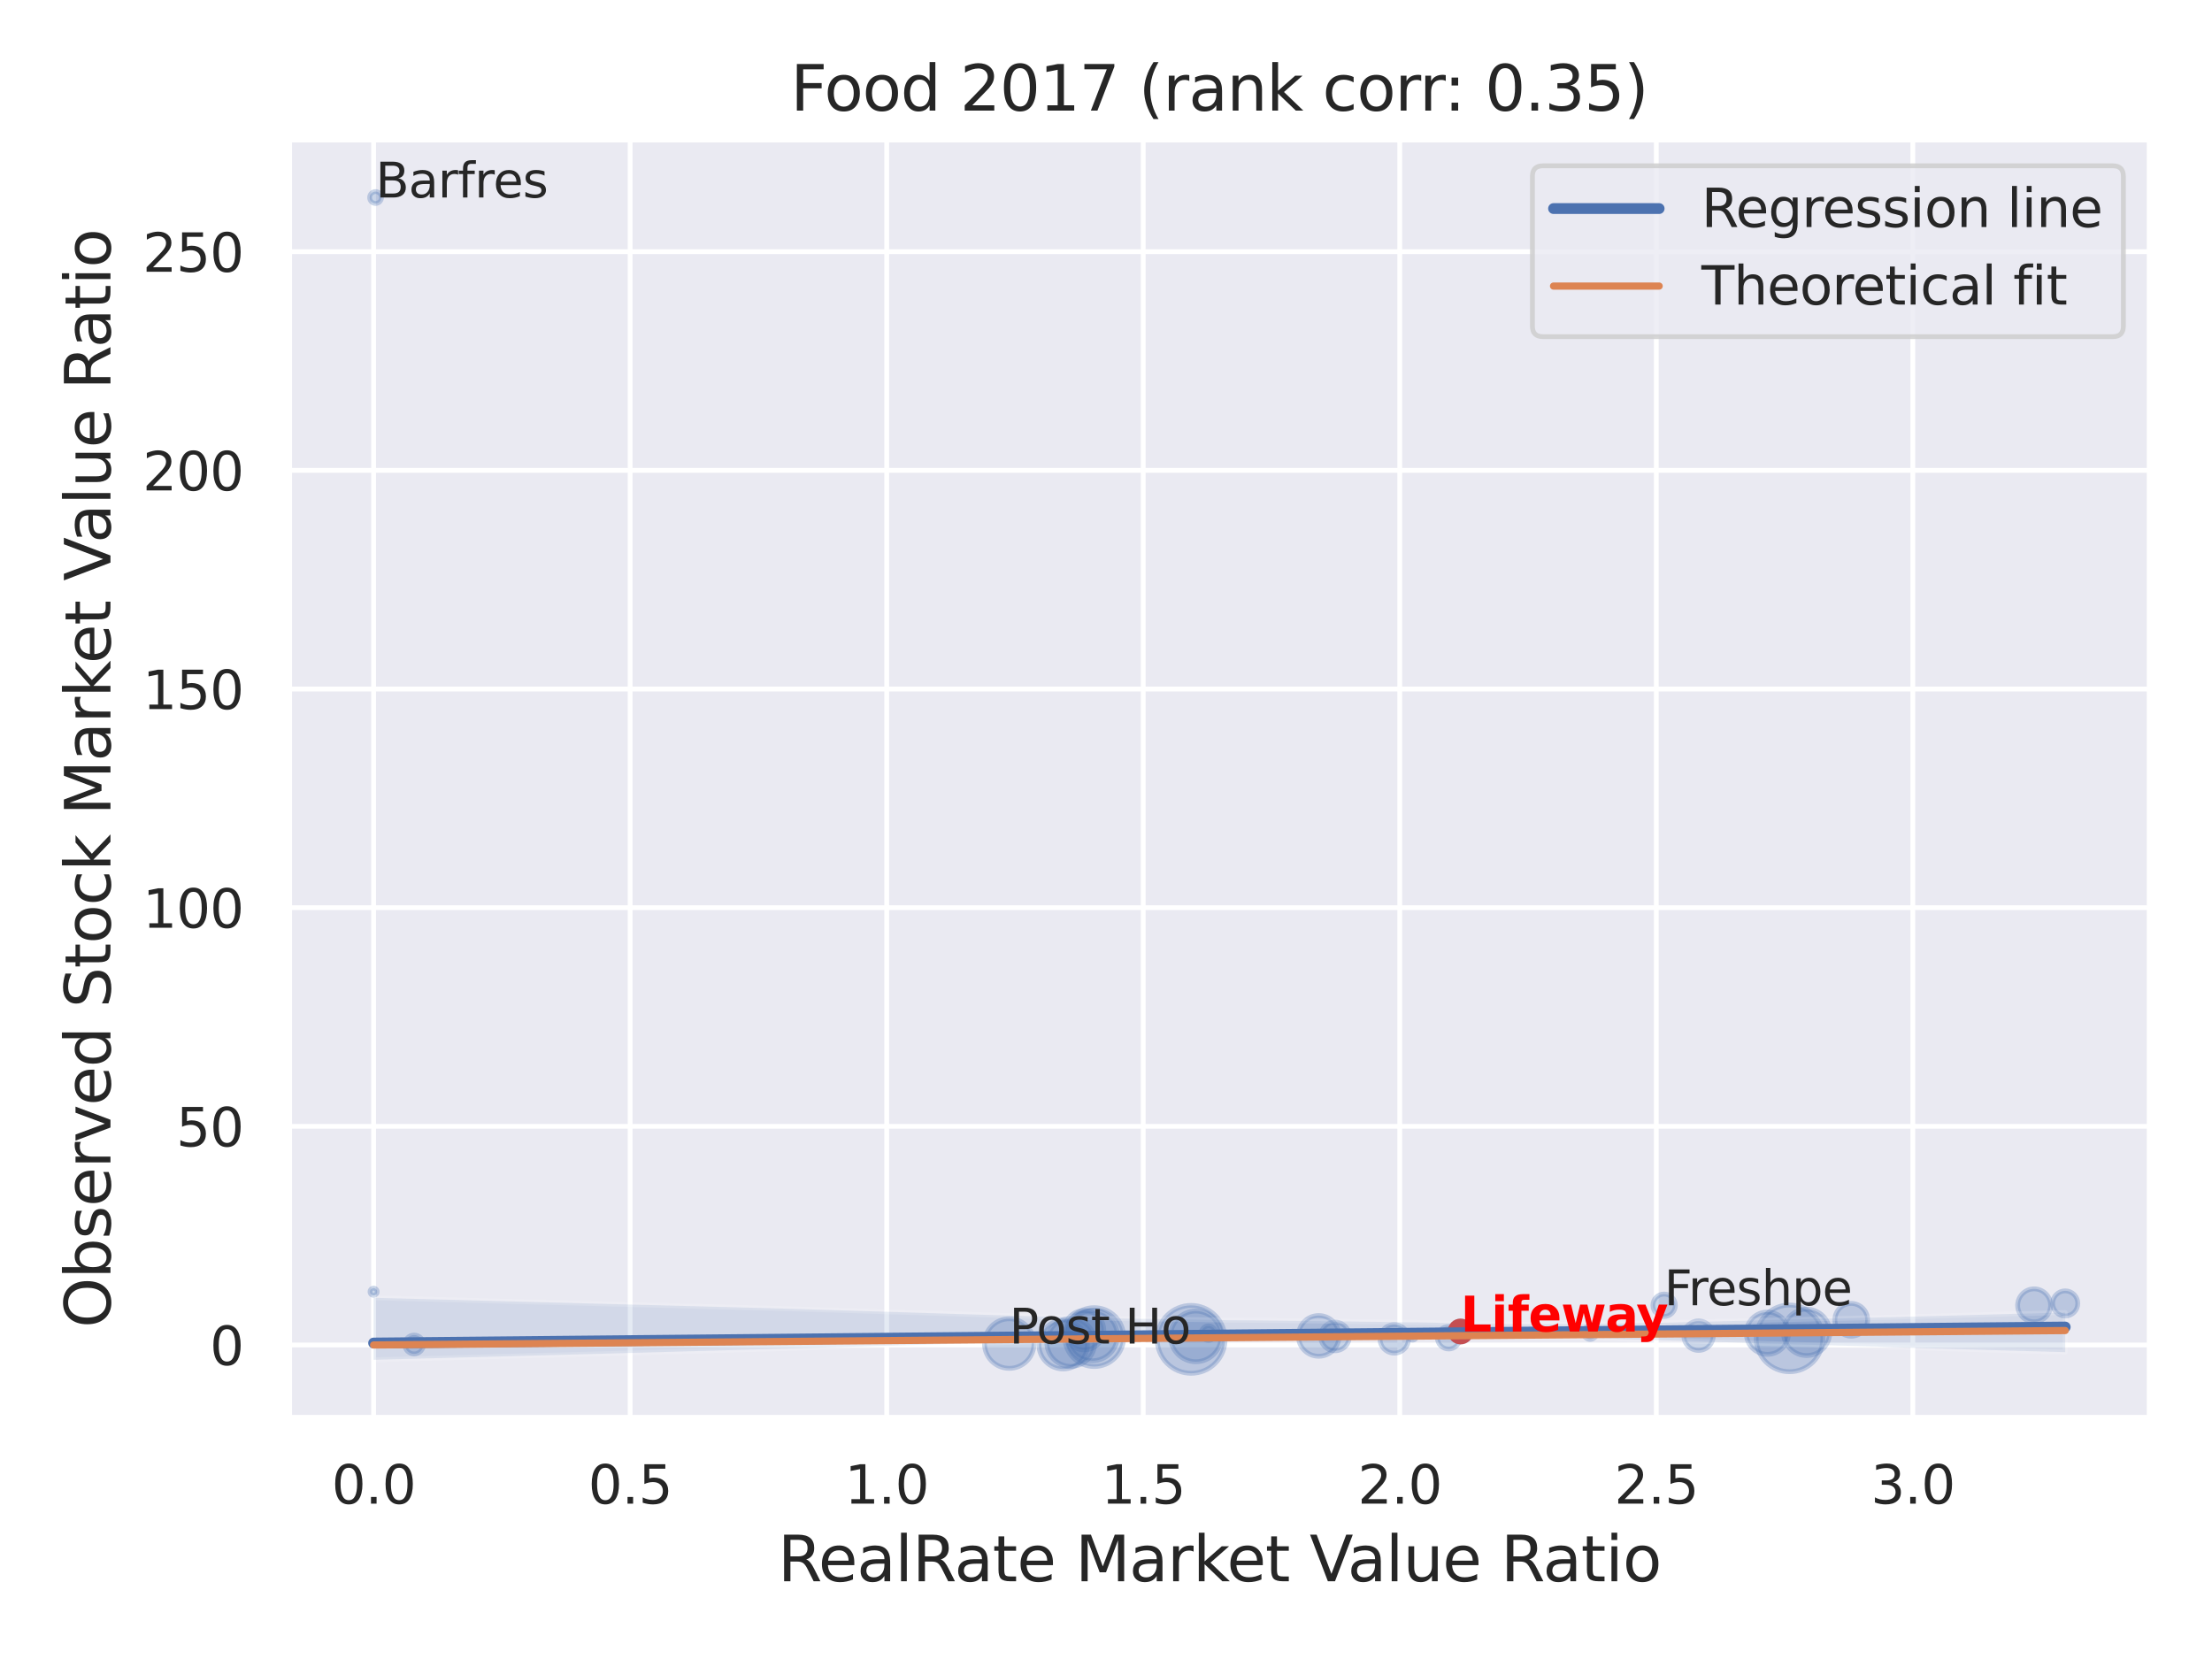 <?xml version="1.0" encoding="utf-8" standalone="no"?>
<!DOCTYPE svg PUBLIC "-//W3C//DTD SVG 1.1//EN"
  "http://www.w3.org/Graphics/SVG/1.1/DTD/svg11.dtd">
<svg xmlns:xlink="http://www.w3.org/1999/xlink" width="460.8pt" height="345.6pt" viewBox="0 0 460.8 345.6" xmlns="http://www.w3.org/2000/svg" version="1.1">
 <defs>
  <style type="text/css">*{stroke-linejoin: round; stroke-linecap: butt}</style>
 </defs>
 <g id="figure_1">
  <g id="patch_1">
   <path d="M 0 345.6 
L 460.8 345.6 
L 460.8 0 
L 0 0 
z
" style="fill: #ffffff"/>
  </g>
  <g id="axes_1">
   <g id="patch_2">
    <path d="M 60.21 295.38 
L 447.84 295.38 
L 447.84 29.04 
L 60.21 29.04 
z
" style="fill: #eaeaf2"/>
   </g>
   <g id="matplotlib.axis_1">
    <g id="xtick_1">
     <g id="line2d_1">
      <path d="M 77.83 295.38 
L 77.83 29.04 
" clip-path="url(#pda96ed0805)" style="fill: none; stroke: #ffffff; stroke-linecap: round"/>
     </g>
     <g id="text_1">
      <!-- 0.0 -->
      <g style="fill: #262626" transform="translate(69.083 313.238) scale(0.11 -0.11)">
       <defs>
        <path id="DejaVuSans-30" d="M 2034 4250 
Q 1547 4250 1301 3770 
Q 1056 3291 1056 2328 
Q 1056 1369 1301 889 
Q 1547 409 2034 409 
Q 2525 409 2770 889 
Q 3016 1369 3016 2328 
Q 3016 3291 2770 3770 
Q 2525 4250 2034 4250 
z
M 2034 4750 
Q 2819 4750 3233 4129 
Q 3647 3509 3647 2328 
Q 3647 1150 3233 529 
Q 2819 -91 2034 -91 
Q 1250 -91 836 529 
Q 422 1150 422 2328 
Q 422 3509 836 4129 
Q 1250 4750 2034 4750 
z
" transform="scale(0.016)"/>
        <path id="DejaVuSans-2e" d="M 684 794 
L 1344 794 
L 1344 0 
L 684 0 
L 684 794 
z
" transform="scale(0.016)"/>
       </defs>
       <use xlink:href="#DejaVuSans-30"/>
       <use xlink:href="#DejaVuSans-2e" x="63.623"/>
       <use xlink:href="#DejaVuSans-30" x="95.41"/>
      </g>
     </g>
    </g>
    <g id="xtick_2">
     <g id="line2d_2">
      <path d="M 131.271 295.38 
L 131.271 29.04 
" clip-path="url(#pda96ed0805)" style="fill: none; stroke: #ffffff; stroke-linecap: round"/>
     </g>
     <g id="text_2">
      <!-- 0.5 -->
      <g style="fill: #262626" transform="translate(122.524 313.238) scale(0.11 -0.11)">
       <defs>
        <path id="DejaVuSans-35" d="M 691 4666 
L 3169 4666 
L 3169 4134 
L 1269 4134 
L 1269 2991 
Q 1406 3038 1543 3061 
Q 1681 3084 1819 3084 
Q 2600 3084 3056 2656 
Q 3513 2228 3513 1497 
Q 3513 744 3044 326 
Q 2575 -91 1722 -91 
Q 1428 -91 1123 -41 
Q 819 9 494 109 
L 494 744 
Q 775 591 1075 516 
Q 1375 441 1709 441 
Q 2250 441 2565 725 
Q 2881 1009 2881 1497 
Q 2881 1984 2565 2268 
Q 2250 2553 1709 2553 
Q 1456 2553 1204 2497 
Q 953 2441 691 2322 
L 691 4666 
z
" transform="scale(0.016)"/>
       </defs>
       <use xlink:href="#DejaVuSans-30"/>
       <use xlink:href="#DejaVuSans-2e" x="63.623"/>
       <use xlink:href="#DejaVuSans-35" x="95.41"/>
      </g>
     </g>
    </g>
    <g id="xtick_3">
     <g id="line2d_3">
      <path d="M 184.712 295.38 
L 184.712 29.04 
" clip-path="url(#pda96ed0805)" style="fill: none; stroke: #ffffff; stroke-linecap: round"/>
     </g>
     <g id="text_3">
      <!-- 1.0 -->
      <g style="fill: #262626" transform="translate(175.965 313.238) scale(0.11 -0.11)">
       <defs>
        <path id="DejaVuSans-31" d="M 794 531 
L 1825 531 
L 1825 4091 
L 703 3866 
L 703 4441 
L 1819 4666 
L 2450 4666 
L 2450 531 
L 3481 531 
L 3481 0 
L 794 0 
L 794 531 
z
" transform="scale(0.016)"/>
       </defs>
       <use xlink:href="#DejaVuSans-31"/>
       <use xlink:href="#DejaVuSans-2e" x="63.623"/>
       <use xlink:href="#DejaVuSans-30" x="95.41"/>
      </g>
     </g>
    </g>
    <g id="xtick_4">
     <g id="line2d_4">
      <path d="M 238.153 295.38 
L 238.153 29.04 
" clip-path="url(#pda96ed0805)" style="fill: none; stroke: #ffffff; stroke-linecap: round"/>
     </g>
     <g id="text_4">
      <!-- 1.5 -->
      <g style="fill: #262626" transform="translate(229.406 313.238) scale(0.11 -0.11)">
       <use xlink:href="#DejaVuSans-31"/>
       <use xlink:href="#DejaVuSans-2e" x="63.623"/>
       <use xlink:href="#DejaVuSans-35" x="95.41"/>
      </g>
     </g>
    </g>
    <g id="xtick_5">
     <g id="line2d_5">
      <path d="M 291.594 295.38 
L 291.594 29.04 
" clip-path="url(#pda96ed0805)" style="fill: none; stroke: #ffffff; stroke-linecap: round"/>
     </g>
     <g id="text_5">
      <!-- 2.0 -->
      <g style="fill: #262626" transform="translate(282.847 313.238) scale(0.11 -0.11)">
       <defs>
        <path id="DejaVuSans-32" d="M 1228 531 
L 3431 531 
L 3431 0 
L 469 0 
L 469 531 
Q 828 903 1448 1529 
Q 2069 2156 2228 2338 
Q 2531 2678 2651 2914 
Q 2772 3150 2772 3378 
Q 2772 3750 2511 3984 
Q 2250 4219 1831 4219 
Q 1534 4219 1204 4116 
Q 875 4013 500 3803 
L 500 4441 
Q 881 4594 1212 4672 
Q 1544 4750 1819 4750 
Q 2544 4750 2975 4387 
Q 3406 4025 3406 3419 
Q 3406 3131 3298 2873 
Q 3191 2616 2906 2266 
Q 2828 2175 2409 1742 
Q 1991 1309 1228 531 
z
" transform="scale(0.016)"/>
       </defs>
       <use xlink:href="#DejaVuSans-32"/>
       <use xlink:href="#DejaVuSans-2e" x="63.623"/>
       <use xlink:href="#DejaVuSans-30" x="95.41"/>
      </g>
     </g>
    </g>
    <g id="xtick_6">
     <g id="line2d_6">
      <path d="M 345.035 295.38 
L 345.035 29.04 
" clip-path="url(#pda96ed0805)" style="fill: none; stroke: #ffffff; stroke-linecap: round"/>
     </g>
     <g id="text_6">
      <!-- 2.5 -->
      <g style="fill: #262626" transform="translate(336.288 313.238) scale(0.11 -0.11)">
       <use xlink:href="#DejaVuSans-32"/>
       <use xlink:href="#DejaVuSans-2e" x="63.623"/>
       <use xlink:href="#DejaVuSans-35" x="95.41"/>
      </g>
     </g>
    </g>
    <g id="xtick_7">
     <g id="line2d_7">
      <path d="M 398.476 295.38 
L 398.476 29.04 
" clip-path="url(#pda96ed0805)" style="fill: none; stroke: #ffffff; stroke-linecap: round"/>
     </g>
     <g id="text_7">
      <!-- 3.0 -->
      <g style="fill: #262626" transform="translate(389.729 313.238) scale(0.11 -0.11)">
       <defs>
        <path id="DejaVuSans-33" d="M 2597 2516 
Q 3050 2419 3304 2112 
Q 3559 1806 3559 1356 
Q 3559 666 3084 287 
Q 2609 -91 1734 -91 
Q 1441 -91 1130 -33 
Q 819 25 488 141 
L 488 750 
Q 750 597 1062 519 
Q 1375 441 1716 441 
Q 2309 441 2620 675 
Q 2931 909 2931 1356 
Q 2931 1769 2642 2001 
Q 2353 2234 1838 2234 
L 1294 2234 
L 1294 2753 
L 1863 2753 
Q 2328 2753 2575 2939 
Q 2822 3125 2822 3475 
Q 2822 3834 2567 4026 
Q 2313 4219 1838 4219 
Q 1578 4219 1281 4162 
Q 984 4106 628 3988 
L 628 4550 
Q 988 4650 1302 4700 
Q 1616 4750 1894 4750 
Q 2613 4750 3031 4423 
Q 3450 4097 3450 3541 
Q 3450 3153 3228 2886 
Q 3006 2619 2597 2516 
z
" transform="scale(0.016)"/>
       </defs>
       <use xlink:href="#DejaVuSans-33"/>
       <use xlink:href="#DejaVuSans-2e" x="63.623"/>
       <use xlink:href="#DejaVuSans-30" x="95.41"/>
      </g>
     </g>
    </g>
    <g id="text_8">
     <!-- RealRate Market Value Ratio -->
     <g style="fill: #262626" transform="translate(162.039 329.404) scale(0.13 -0.13)">
      <defs>
       <path id="DejaVuSans-52" d="M 2841 2188 
Q 3044 2119 3236 1894 
Q 3428 1669 3622 1275 
L 4263 0 
L 3584 0 
L 2988 1197 
Q 2756 1666 2539 1819 
Q 2322 1972 1947 1972 
L 1259 1972 
L 1259 0 
L 628 0 
L 628 4666 
L 2053 4666 
Q 2853 4666 3247 4331 
Q 3641 3997 3641 3322 
Q 3641 2881 3436 2590 
Q 3231 2300 2841 2188 
z
M 1259 4147 
L 1259 2491 
L 2053 2491 
Q 2509 2491 2742 2702 
Q 2975 2913 2975 3322 
Q 2975 3731 2742 3939 
Q 2509 4147 2053 4147 
L 1259 4147 
z
" transform="scale(0.016)"/>
       <path id="DejaVuSans-65" d="M 3597 1894 
L 3597 1613 
L 953 1613 
Q 991 1019 1311 708 
Q 1631 397 2203 397 
Q 2534 397 2845 478 
Q 3156 559 3463 722 
L 3463 178 
Q 3153 47 2828 -22 
Q 2503 -91 2169 -91 
Q 1331 -91 842 396 
Q 353 884 353 1716 
Q 353 2575 817 3079 
Q 1281 3584 2069 3584 
Q 2775 3584 3186 3129 
Q 3597 2675 3597 1894 
z
M 3022 2063 
Q 3016 2534 2758 2815 
Q 2500 3097 2075 3097 
Q 1594 3097 1305 2825 
Q 1016 2553 972 2059 
L 3022 2063 
z
" transform="scale(0.016)"/>
       <path id="DejaVuSans-61" d="M 2194 1759 
Q 1497 1759 1228 1600 
Q 959 1441 959 1056 
Q 959 750 1161 570 
Q 1363 391 1709 391 
Q 2188 391 2477 730 
Q 2766 1069 2766 1631 
L 2766 1759 
L 2194 1759 
z
M 3341 1997 
L 3341 0 
L 2766 0 
L 2766 531 
Q 2569 213 2275 61 
Q 1981 -91 1556 -91 
Q 1019 -91 701 211 
Q 384 513 384 1019 
Q 384 1609 779 1909 
Q 1175 2209 1959 2209 
L 2766 2209 
L 2766 2266 
Q 2766 2663 2505 2880 
Q 2244 3097 1772 3097 
Q 1472 3097 1187 3025 
Q 903 2953 641 2809 
L 641 3341 
Q 956 3463 1253 3523 
Q 1550 3584 1831 3584 
Q 2591 3584 2966 3190 
Q 3341 2797 3341 1997 
z
" transform="scale(0.016)"/>
       <path id="DejaVuSans-6c" d="M 603 4863 
L 1178 4863 
L 1178 0 
L 603 0 
L 603 4863 
z
" transform="scale(0.016)"/>
       <path id="DejaVuSans-74" d="M 1172 4494 
L 1172 3500 
L 2356 3500 
L 2356 3053 
L 1172 3053 
L 1172 1153 
Q 1172 725 1289 603 
Q 1406 481 1766 481 
L 2356 481 
L 2356 0 
L 1766 0 
Q 1100 0 847 248 
Q 594 497 594 1153 
L 594 3053 
L 172 3053 
L 172 3500 
L 594 3500 
L 594 4494 
L 1172 4494 
z
" transform="scale(0.016)"/>
       <path id="DejaVuSans-20" transform="scale(0.016)"/>
       <path id="DejaVuSans-4d" d="M 628 4666 
L 1569 4666 
L 2759 1491 
L 3956 4666 
L 4897 4666 
L 4897 0 
L 4281 0 
L 4281 4097 
L 3078 897 
L 2444 897 
L 1241 4097 
L 1241 0 
L 628 0 
L 628 4666 
z
" transform="scale(0.016)"/>
       <path id="DejaVuSans-72" d="M 2631 2963 
Q 2534 3019 2420 3045 
Q 2306 3072 2169 3072 
Q 1681 3072 1420 2755 
Q 1159 2438 1159 1844 
L 1159 0 
L 581 0 
L 581 3500 
L 1159 3500 
L 1159 2956 
Q 1341 3275 1631 3429 
Q 1922 3584 2338 3584 
Q 2397 3584 2469 3576 
Q 2541 3569 2628 3553 
L 2631 2963 
z
" transform="scale(0.016)"/>
       <path id="DejaVuSans-6b" d="M 581 4863 
L 1159 4863 
L 1159 1991 
L 2875 3500 
L 3609 3500 
L 1753 1863 
L 3688 0 
L 2938 0 
L 1159 1709 
L 1159 0 
L 581 0 
L 581 4863 
z
" transform="scale(0.016)"/>
       <path id="DejaVuSans-56" d="M 1831 0 
L 50 4666 
L 709 4666 
L 2188 738 
L 3669 4666 
L 4325 4666 
L 2547 0 
L 1831 0 
z
" transform="scale(0.016)"/>
       <path id="DejaVuSans-75" d="M 544 1381 
L 544 3500 
L 1119 3500 
L 1119 1403 
Q 1119 906 1312 657 
Q 1506 409 1894 409 
Q 2359 409 2629 706 
Q 2900 1003 2900 1516 
L 2900 3500 
L 3475 3500 
L 3475 0 
L 2900 0 
L 2900 538 
Q 2691 219 2414 64 
Q 2138 -91 1772 -91 
Q 1169 -91 856 284 
Q 544 659 544 1381 
z
M 1991 3584 
L 1991 3584 
z
" transform="scale(0.016)"/>
       <path id="DejaVuSans-69" d="M 603 3500 
L 1178 3500 
L 1178 0 
L 603 0 
L 603 3500 
z
M 603 4863 
L 1178 4863 
L 1178 4134 
L 603 4134 
L 603 4863 
z
" transform="scale(0.016)"/>
       <path id="DejaVuSans-6f" d="M 1959 3097 
Q 1497 3097 1228 2736 
Q 959 2375 959 1747 
Q 959 1119 1226 758 
Q 1494 397 1959 397 
Q 2419 397 2687 759 
Q 2956 1122 2956 1747 
Q 2956 2369 2687 2733 
Q 2419 3097 1959 3097 
z
M 1959 3584 
Q 2709 3584 3137 3096 
Q 3566 2609 3566 1747 
Q 3566 888 3137 398 
Q 2709 -91 1959 -91 
Q 1206 -91 779 398 
Q 353 888 353 1747 
Q 353 2609 779 3096 
Q 1206 3584 1959 3584 
z
" transform="scale(0.016)"/>
      </defs>
      <use xlink:href="#DejaVuSans-52"/>
      <use xlink:href="#DejaVuSans-65" x="64.982"/>
      <use xlink:href="#DejaVuSans-61" x="126.506"/>
      <use xlink:href="#DejaVuSans-6c" x="187.785"/>
      <use xlink:href="#DejaVuSans-52" x="215.568"/>
      <use xlink:href="#DejaVuSans-61" x="282.801"/>
      <use xlink:href="#DejaVuSans-74" x="344.08"/>
      <use xlink:href="#DejaVuSans-65" x="383.289"/>
      <use xlink:href="#DejaVuSans-20" x="444.812"/>
      <use xlink:href="#DejaVuSans-4d" x="476.6"/>
      <use xlink:href="#DejaVuSans-61" x="562.879"/>
      <use xlink:href="#DejaVuSans-72" x="624.158"/>
      <use xlink:href="#DejaVuSans-6b" x="665.271"/>
      <use xlink:href="#DejaVuSans-65" x="719.557"/>
      <use xlink:href="#DejaVuSans-74" x="781.08"/>
      <use xlink:href="#DejaVuSans-20" x="820.289"/>
      <use xlink:href="#DejaVuSans-56" x="852.076"/>
      <use xlink:href="#DejaVuSans-61" x="912.734"/>
      <use xlink:href="#DejaVuSans-6c" x="974.014"/>
      <use xlink:href="#DejaVuSans-75" x="1001.797"/>
      <use xlink:href="#DejaVuSans-65" x="1065.176"/>
      <use xlink:href="#DejaVuSans-20" x="1126.699"/>
      <use xlink:href="#DejaVuSans-52" x="1158.486"/>
      <use xlink:href="#DejaVuSans-61" x="1225.719"/>
      <use xlink:href="#DejaVuSans-74" x="1286.998"/>
      <use xlink:href="#DejaVuSans-69" x="1326.207"/>
      <use xlink:href="#DejaVuSans-6f" x="1353.99"/>
     </g>
    </g>
   </g>
   <g id="matplotlib.axis_2">
    <g id="ytick_1">
     <g id="line2d_8">
      <path d="M 60.21 280.182 
L 447.84 280.182 
" clip-path="url(#pda96ed0805)" style="fill: none; stroke: #ffffff; stroke-linecap: round"/>
     </g>
     <g id="text_9">
      <!-- 0 -->
      <g style="fill: #262626" transform="translate(43.711 284.361) scale(0.11 -0.11)">
       <use xlink:href="#DejaVuSans-30"/>
      </g>
     </g>
    </g>
    <g id="ytick_2">
     <g id="line2d_9">
      <path d="M 60.21 234.633 
L 447.84 234.633 
" clip-path="url(#pda96ed0805)" style="fill: none; stroke: #ffffff; stroke-linecap: round"/>
     </g>
     <g id="text_10">
      <!-- 50 -->
      <g style="fill: #262626" transform="translate(36.712 238.812) scale(0.11 -0.11)">
       <use xlink:href="#DejaVuSans-35"/>
       <use xlink:href="#DejaVuSans-30" x="63.623"/>
      </g>
     </g>
    </g>
    <g id="ytick_3">
     <g id="line2d_10">
      <path d="M 60.21 189.083 
L 447.84 189.083 
" clip-path="url(#pda96ed0805)" style="fill: none; stroke: #ffffff; stroke-linecap: round"/>
     </g>
     <g id="text_11">
      <!-- 100 -->
      <g style="fill: #262626" transform="translate(29.714 193.262) scale(0.11 -0.11)">
       <use xlink:href="#DejaVuSans-31"/>
       <use xlink:href="#DejaVuSans-30" x="63.623"/>
       <use xlink:href="#DejaVuSans-30" x="127.246"/>
      </g>
     </g>
    </g>
    <g id="ytick_4">
     <g id="line2d_11">
      <path d="M 60.21 143.534 
L 447.84 143.534 
" clip-path="url(#pda96ed0805)" style="fill: none; stroke: #ffffff; stroke-linecap: round"/>
     </g>
     <g id="text_12">
      <!-- 150 -->
      <g style="fill: #262626" transform="translate(29.714 147.713) scale(0.11 -0.11)">
       <use xlink:href="#DejaVuSans-31"/>
       <use xlink:href="#DejaVuSans-35" x="63.623"/>
       <use xlink:href="#DejaVuSans-30" x="127.246"/>
      </g>
     </g>
    </g>
    <g id="ytick_5">
     <g id="line2d_12">
      <path d="M 60.21 97.984 
L 447.84 97.984 
" clip-path="url(#pda96ed0805)" style="fill: none; stroke: #ffffff; stroke-linecap: round"/>
     </g>
     <g id="text_13">
      <!-- 200 -->
      <g style="fill: #262626" transform="translate(29.714 102.164) scale(0.11 -0.11)">
       <use xlink:href="#DejaVuSans-32"/>
       <use xlink:href="#DejaVuSans-30" x="63.623"/>
       <use xlink:href="#DejaVuSans-30" x="127.246"/>
      </g>
     </g>
    </g>
    <g id="ytick_6">
     <g id="line2d_13">
      <path d="M 60.21 52.435 
L 447.84 52.435 
" clip-path="url(#pda96ed0805)" style="fill: none; stroke: #ffffff; stroke-linecap: round"/>
     </g>
     <g id="text_14">
      <!-- 250 -->
      <g style="fill: #262626" transform="translate(29.714 56.614) scale(0.11 -0.11)">
       <use xlink:href="#DejaVuSans-32"/>
       <use xlink:href="#DejaVuSans-35" x="63.623"/>
       <use xlink:href="#DejaVuSans-30" x="127.246"/>
      </g>
     </g>
    </g>
    <g id="text_15">
     <!-- Observed Stock Market Value Ratio -->
     <g style="fill: #262626" transform="translate(23.01 276.612) rotate(-90) scale(0.13 -0.13)">
      <defs>
       <path id="DejaVuSans-4f" d="M 2522 4238 
Q 1834 4238 1429 3725 
Q 1025 3213 1025 2328 
Q 1025 1447 1429 934 
Q 1834 422 2522 422 
Q 3209 422 3611 934 
Q 4013 1447 4013 2328 
Q 4013 3213 3611 3725 
Q 3209 4238 2522 4238 
z
M 2522 4750 
Q 3503 4750 4090 4092 
Q 4678 3434 4678 2328 
Q 4678 1225 4090 567 
Q 3503 -91 2522 -91 
Q 1538 -91 948 565 
Q 359 1222 359 2328 
Q 359 3434 948 4092 
Q 1538 4750 2522 4750 
z
" transform="scale(0.016)"/>
       <path id="DejaVuSans-62" d="M 3116 1747 
Q 3116 2381 2855 2742 
Q 2594 3103 2138 3103 
Q 1681 3103 1420 2742 
Q 1159 2381 1159 1747 
Q 1159 1113 1420 752 
Q 1681 391 2138 391 
Q 2594 391 2855 752 
Q 3116 1113 3116 1747 
z
M 1159 2969 
Q 1341 3281 1617 3432 
Q 1894 3584 2278 3584 
Q 2916 3584 3314 3078 
Q 3713 2572 3713 1747 
Q 3713 922 3314 415 
Q 2916 -91 2278 -91 
Q 1894 -91 1617 61 
Q 1341 213 1159 525 
L 1159 0 
L 581 0 
L 581 4863 
L 1159 4863 
L 1159 2969 
z
" transform="scale(0.016)"/>
       <path id="DejaVuSans-73" d="M 2834 3397 
L 2834 2853 
Q 2591 2978 2328 3040 
Q 2066 3103 1784 3103 
Q 1356 3103 1142 2972 
Q 928 2841 928 2578 
Q 928 2378 1081 2264 
Q 1234 2150 1697 2047 
L 1894 2003 
Q 2506 1872 2764 1633 
Q 3022 1394 3022 966 
Q 3022 478 2636 193 
Q 2250 -91 1575 -91 
Q 1294 -91 989 -36 
Q 684 19 347 128 
L 347 722 
Q 666 556 975 473 
Q 1284 391 1588 391 
Q 1994 391 2212 530 
Q 2431 669 2431 922 
Q 2431 1156 2273 1281 
Q 2116 1406 1581 1522 
L 1381 1569 
Q 847 1681 609 1914 
Q 372 2147 372 2553 
Q 372 3047 722 3315 
Q 1072 3584 1716 3584 
Q 2034 3584 2315 3537 
Q 2597 3491 2834 3397 
z
" transform="scale(0.016)"/>
       <path id="DejaVuSans-76" d="M 191 3500 
L 800 3500 
L 1894 563 
L 2988 3500 
L 3597 3500 
L 2284 0 
L 1503 0 
L 191 3500 
z
" transform="scale(0.016)"/>
       <path id="DejaVuSans-64" d="M 2906 2969 
L 2906 4863 
L 3481 4863 
L 3481 0 
L 2906 0 
L 2906 525 
Q 2725 213 2448 61 
Q 2172 -91 1784 -91 
Q 1150 -91 751 415 
Q 353 922 353 1747 
Q 353 2572 751 3078 
Q 1150 3584 1784 3584 
Q 2172 3584 2448 3432 
Q 2725 3281 2906 2969 
z
M 947 1747 
Q 947 1113 1208 752 
Q 1469 391 1925 391 
Q 2381 391 2643 752 
Q 2906 1113 2906 1747 
Q 2906 2381 2643 2742 
Q 2381 3103 1925 3103 
Q 1469 3103 1208 2742 
Q 947 2381 947 1747 
z
" transform="scale(0.016)"/>
       <path id="DejaVuSans-53" d="M 3425 4513 
L 3425 3897 
Q 3066 4069 2747 4153 
Q 2428 4238 2131 4238 
Q 1616 4238 1336 4038 
Q 1056 3838 1056 3469 
Q 1056 3159 1242 3001 
Q 1428 2844 1947 2747 
L 2328 2669 
Q 3034 2534 3370 2195 
Q 3706 1856 3706 1288 
Q 3706 609 3251 259 
Q 2797 -91 1919 -91 
Q 1588 -91 1214 -16 
Q 841 59 441 206 
L 441 856 
Q 825 641 1194 531 
Q 1563 422 1919 422 
Q 2459 422 2753 634 
Q 3047 847 3047 1241 
Q 3047 1584 2836 1778 
Q 2625 1972 2144 2069 
L 1759 2144 
Q 1053 2284 737 2584 
Q 422 2884 422 3419 
Q 422 4038 858 4394 
Q 1294 4750 2059 4750 
Q 2388 4750 2728 4690 
Q 3069 4631 3425 4513 
z
" transform="scale(0.016)"/>
       <path id="DejaVuSans-63" d="M 3122 3366 
L 3122 2828 
Q 2878 2963 2633 3030 
Q 2388 3097 2138 3097 
Q 1578 3097 1268 2742 
Q 959 2388 959 1747 
Q 959 1106 1268 751 
Q 1578 397 2138 397 
Q 2388 397 2633 464 
Q 2878 531 3122 666 
L 3122 134 
Q 2881 22 2623 -34 
Q 2366 -91 2075 -91 
Q 1284 -91 818 406 
Q 353 903 353 1747 
Q 353 2603 823 3093 
Q 1294 3584 2113 3584 
Q 2378 3584 2631 3529 
Q 2884 3475 3122 3366 
z
" transform="scale(0.016)"/>
      </defs>
      <use xlink:href="#DejaVuSans-4f"/>
      <use xlink:href="#DejaVuSans-62" x="78.711"/>
      <use xlink:href="#DejaVuSans-73" x="142.188"/>
      <use xlink:href="#DejaVuSans-65" x="194.287"/>
      <use xlink:href="#DejaVuSans-72" x="255.811"/>
      <use xlink:href="#DejaVuSans-76" x="296.924"/>
      <use xlink:href="#DejaVuSans-65" x="356.104"/>
      <use xlink:href="#DejaVuSans-64" x="417.627"/>
      <use xlink:href="#DejaVuSans-20" x="481.104"/>
      <use xlink:href="#DejaVuSans-53" x="512.891"/>
      <use xlink:href="#DejaVuSans-74" x="576.367"/>
      <use xlink:href="#DejaVuSans-6f" x="615.576"/>
      <use xlink:href="#DejaVuSans-63" x="676.758"/>
      <use xlink:href="#DejaVuSans-6b" x="731.738"/>
      <use xlink:href="#DejaVuSans-20" x="789.648"/>
      <use xlink:href="#DejaVuSans-4d" x="821.436"/>
      <use xlink:href="#DejaVuSans-61" x="907.715"/>
      <use xlink:href="#DejaVuSans-72" x="968.994"/>
      <use xlink:href="#DejaVuSans-6b" x="1010.107"/>
      <use xlink:href="#DejaVuSans-65" x="1064.393"/>
      <use xlink:href="#DejaVuSans-74" x="1125.916"/>
      <use xlink:href="#DejaVuSans-20" x="1165.125"/>
      <use xlink:href="#DejaVuSans-56" x="1196.912"/>
      <use xlink:href="#DejaVuSans-61" x="1257.57"/>
      <use xlink:href="#DejaVuSans-6c" x="1318.85"/>
      <use xlink:href="#DejaVuSans-75" x="1346.633"/>
      <use xlink:href="#DejaVuSans-65" x="1410.012"/>
      <use xlink:href="#DejaVuSans-20" x="1471.535"/>
      <use xlink:href="#DejaVuSans-52" x="1503.322"/>
      <use xlink:href="#DejaVuSans-61" x="1570.555"/>
      <use xlink:href="#DejaVuSans-74" x="1631.834"/>
      <use xlink:href="#DejaVuSans-69" x="1671.043"/>
      <use xlink:href="#DejaVuSans-6f" x="1698.826"/>
     </g>
    </g>
   </g>
   <g id="PathCollection_1">
    <path d="M 301.778 281.022 
C 302.402 281.022 303 280.774 303.441 280.333 
C 303.882 279.893 304.13 279.294 304.13 278.671 
C 304.13 278.047 303.882 277.449 303.441 277.008 
C 303 276.567 302.402 276.319 301.778 276.319 
C 301.155 276.319 300.556 276.567 300.115 277.008 
C 299.674 277.449 299.427 278.047 299.427 278.671 
C 299.427 279.294 299.674 279.893 300.115 280.333 
C 300.556 280.774 301.155 281.022 301.778 281.022 
z
" clip-path="url(#pda96ed0805)" style="fill: #4c72b0; fill-opacity: 0.3; stroke: #4c72b0; stroke-opacity: 0.3"/>
    <path d="M 227.549 283.473 
C 228.933 283.473 230.261 282.923 231.239 281.944 
C 232.218 280.966 232.768 279.638 232.768 278.254 
C 232.768 276.87 232.218 275.542 231.239 274.564 
C 230.261 273.585 228.933 273.035 227.549 273.035 
C 226.165 273.035 224.837 273.585 223.859 274.564 
C 222.88 275.542 222.33 276.87 222.33 278.254 
C 222.33 279.638 222.88 280.966 223.859 281.944 
C 224.837 282.923 226.165 283.473 227.549 283.473 
z
" clip-path="url(#pda96ed0805)" style="fill: #4c72b0; fill-opacity: 0.3; stroke: #4c72b0; stroke-opacity: 0.3"/>
    <path d="M 249.118 283.671 
C 250.518 283.671 251.861 283.114 252.851 282.124 
C 253.841 281.135 254.397 279.792 254.397 278.392 
C 254.397 276.992 253.841 275.649 252.851 274.659 
C 251.861 273.669 250.518 273.113 249.118 273.113 
C 247.718 273.113 246.375 273.669 245.385 274.659 
C 244.395 275.649 243.839 276.992 243.839 278.392 
C 243.839 279.792 244.395 281.135 245.385 282.124 
C 246.375 283.114 247.718 283.671 249.118 283.671 
z
" clip-path="url(#pda96ed0805)" style="fill: #4c72b0; fill-opacity: 0.3; stroke: #4c72b0; stroke-opacity: 0.3"/>
    <path d="M 278.105 281.394 
C 278.899 281.394 279.66 281.079 280.221 280.518 
C 280.782 279.957 281.097 279.196 281.097 278.402 
C 281.097 277.609 280.782 276.848 280.221 276.287 
C 279.66 275.726 278.899 275.41 278.105 275.41 
C 277.312 275.41 276.551 275.726 275.99 276.287 
C 275.429 276.848 275.113 277.609 275.113 278.402 
C 275.113 279.196 275.429 279.957 275.99 280.518 
C 276.551 281.079 277.312 281.394 278.105 281.394 
z
" clip-path="url(#pda96ed0805)" style="fill: #4c72b0; fill-opacity: 0.3; stroke: #4c72b0; stroke-opacity: 0.3"/>
    <path d="M 227.951 284.67 
C 229.577 284.67 231.136 284.024 232.285 282.874 
C 233.435 281.725 234.081 280.165 234.081 278.54 
C 234.081 276.914 233.435 275.355 232.285 274.205 
C 231.136 273.055 229.577 272.41 227.951 272.41 
C 226.325 272.41 224.766 273.055 223.616 274.205 
C 222.467 275.355 221.821 276.914 221.821 278.54 
C 221.821 280.165 222.467 281.725 223.616 282.874 
C 224.766 284.024 226.325 284.67 227.951 284.67 
z
" clip-path="url(#pda96ed0805)" style="fill: #4c72b0; fill-opacity: 0.3; stroke: #4c72b0; stroke-opacity: 0.3"/>
    <path d="M 225.843 281.203 
C 226.93 281.203 227.972 280.771 228.74 280.003 
C 229.508 279.235 229.94 278.193 229.94 277.107 
C 229.94 276.02 229.508 274.978 228.74 274.21 
C 227.972 273.442 226.93 273.01 225.843 273.01 
C 224.757 273.01 223.715 273.442 222.947 274.21 
C 222.179 274.978 221.747 276.02 221.747 277.107 
C 221.747 278.193 222.179 279.235 222.947 280.003 
C 223.715 280.771 224.757 281.203 225.843 281.203 
z
" clip-path="url(#pda96ed0805)" style="fill: #4c72b0; fill-opacity: 0.3; stroke: #4c72b0; stroke-opacity: 0.3"/>
    <path d="M 423.749 275.367 
C 424.661 275.367 425.535 275.005 426.18 274.36 
C 426.824 273.716 427.187 272.841 427.187 271.93 
C 427.187 271.018 426.824 270.144 426.18 269.499 
C 425.535 268.855 424.661 268.492 423.749 268.492 
C 422.838 268.492 421.963 268.855 421.319 269.499 
C 420.674 270.144 420.312 271.018 420.312 271.93 
C 420.312 272.841 420.674 273.716 421.319 274.36 
C 421.963 275.005 422.838 275.367 423.749 275.367 
z
" clip-path="url(#pda96ed0805)" style="fill: #4c72b0; fill-opacity: 0.3; stroke: #4c72b0; stroke-opacity: 0.3"/>
    <path d="M 221.47 285.177 
C 222.808 285.177 224.092 284.645 225.038 283.699 
C 225.984 282.753 226.516 281.469 226.516 280.131 
C 226.516 278.793 225.984 277.51 225.038 276.563 
C 224.092 275.617 222.808 275.086 221.47 275.086 
C 220.132 275.086 218.849 275.617 217.903 276.563 
C 216.956 277.51 216.425 278.793 216.425 280.131 
C 216.425 281.469 216.956 282.753 217.903 283.699 
C 218.849 284.645 220.132 285.177 221.47 285.177 
z
" clip-path="url(#pda96ed0805)" style="fill: #4c72b0; fill-opacity: 0.3; stroke: #4c72b0; stroke-opacity: 0.3"/>
    <path d="M 353.841 281.318 
C 354.656 281.318 355.438 280.994 356.014 280.418 
C 356.59 279.842 356.914 279.06 356.914 278.245 
C 356.914 277.431 356.59 276.649 356.014 276.073 
C 355.438 275.497 354.656 275.173 353.841 275.173 
C 353.027 275.173 352.245 275.497 351.669 276.073 
C 351.093 276.649 350.769 277.431 350.769 278.245 
C 350.769 279.06 351.093 279.842 351.669 280.418 
C 352.245 280.994 353.027 281.318 353.841 281.318 
z
" clip-path="url(#pda96ed0805)" style="fill: #4c72b0; fill-opacity: 0.3; stroke: #4c72b0; stroke-opacity: 0.3"/>
    <path d="M 372.789 285.755 
C 374.632 285.755 376.399 285.023 377.702 283.72 
C 379.005 282.417 379.737 280.649 379.737 278.807 
C 379.737 276.964 379.005 275.197 377.702 273.894 
C 376.399 272.591 374.632 271.859 372.789 271.859 
C 370.947 271.859 369.179 272.591 367.876 273.894 
C 366.573 275.197 365.841 276.964 365.841 278.807 
C 365.841 280.649 366.573 282.417 367.876 283.72 
C 369.179 285.023 370.947 285.755 372.789 285.755 
z
" clip-path="url(#pda96ed0805)" style="fill: #4c72b0; fill-opacity: 0.3; stroke: #4c72b0; stroke-opacity: 0.3"/>
    <path d="M 331.256 279.015 
C 331.629 279.015 331.987 278.867 332.251 278.603 
C 332.514 278.34 332.662 277.982 332.662 277.609 
C 332.662 277.236 332.514 276.879 332.251 276.615 
C 331.987 276.351 331.629 276.203 331.256 276.203 
C 330.883 276.203 330.526 276.351 330.262 276.615 
C 329.998 276.879 329.85 277.236 329.85 277.609 
C 329.85 277.982 329.998 278.34 330.262 278.603 
C 330.526 278.867 330.883 279.015 331.256 279.015 
z
" clip-path="url(#pda96ed0805)" style="fill: #4c72b0; fill-opacity: 0.3; stroke: #4c72b0; stroke-opacity: 0.3"/>
    <path d="M 385.648 278.356 
C 386.552 278.356 387.421 277.996 388.06 277.356 
C 388.7 276.717 389.06 275.849 389.06 274.944 
C 389.06 274.039 388.7 273.171 388.06 272.531 
C 387.421 271.891 386.552 271.531 385.648 271.531 
C 384.743 271.531 383.875 271.891 383.235 272.531 
C 382.595 273.171 382.235 274.039 382.235 274.944 
C 382.235 275.849 382.595 276.717 383.235 277.356 
C 383.875 277.996 384.743 278.356 385.648 278.356 
z
" clip-path="url(#pda96ed0805)" style="fill: #4c72b0; fill-opacity: 0.3; stroke: #4c72b0; stroke-opacity: 0.3"/>
    <path d="M 304.261 279.557 
C 304.84 279.557 305.396 279.327 305.806 278.917 
C 306.216 278.507 306.446 277.951 306.446 277.372 
C 306.446 276.792 306.216 276.236 305.806 275.827 
C 305.396 275.417 304.84 275.186 304.261 275.186 
C 303.681 275.186 303.125 275.417 302.715 275.827 
C 302.305 276.236 302.075 276.792 302.075 277.372 
C 302.075 277.951 302.305 278.507 302.715 278.917 
C 303.125 279.327 303.681 279.557 304.261 279.557 
z
" clip-path="url(#pda96ed0805)" style="fill: #4c72b0; fill-opacity: 0.3; stroke: #4c72b0; stroke-opacity: 0.3"/>
    <path d="M 430.22 274.152 
C 430.916 274.152 431.584 273.876 432.076 273.384 
C 432.568 272.892 432.844 272.224 432.844 271.529 
C 432.844 270.833 432.568 270.165 432.076 269.673 
C 431.584 269.181 430.916 268.905 430.22 268.905 
C 429.525 268.905 428.857 269.181 428.365 269.673 
C 427.873 270.165 427.597 270.833 427.597 271.529 
C 427.597 272.224 427.873 272.892 428.365 273.384 
C 428.857 273.876 429.525 274.152 430.22 274.152 
z
" clip-path="url(#pda96ed0805)" style="fill: #4c72b0; fill-opacity: 0.3; stroke: #4c72b0; stroke-opacity: 0.3"/>
    <path d="M 274.714 282.535 
C 275.839 282.535 276.918 282.088 277.714 281.293 
C 278.509 280.497 278.956 279.418 278.956 278.293 
C 278.956 277.168 278.509 276.089 277.714 275.294 
C 276.918 274.498 275.839 274.051 274.714 274.051 
C 273.589 274.051 272.51 274.498 271.715 275.294 
C 270.919 276.089 270.473 277.168 270.473 278.293 
C 270.473 279.418 270.919 280.497 271.715 281.293 
C 272.51 282.088 273.589 282.535 274.714 282.535 
z
" clip-path="url(#pda96ed0805)" style="fill: #4c72b0; fill-opacity: 0.3; stroke: #4c72b0; stroke-opacity: 0.3"/>
    <path d="M 290.451 281.886 
C 291.239 281.886 291.995 281.573 292.553 281.016 
C 293.11 280.458 293.423 279.702 293.423 278.914 
C 293.423 278.126 293.11 277.37 292.553 276.813 
C 291.995 276.255 291.239 275.942 290.451 275.942 
C 289.663 275.942 288.907 276.255 288.35 276.813 
C 287.793 277.37 287.479 278.126 287.479 278.914 
C 287.479 279.702 287.793 280.458 288.35 281.016 
C 288.907 281.573 289.663 281.886 290.451 281.886 
z
" clip-path="url(#pda96ed0805)" style="fill: #4c72b0; fill-opacity: 0.3; stroke: #4c72b0; stroke-opacity: 0.3"/>
    <path d="M 376.352 282.382 
C 377.632 282.382 378.859 281.873 379.764 280.968 
C 380.669 280.063 381.178 278.835 381.178 277.555 
C 381.178 276.275 380.669 275.048 379.764 274.143 
C 378.859 273.238 377.632 272.729 376.352 272.729 
C 375.072 272.729 373.844 273.238 372.939 274.143 
C 372.034 275.048 371.526 276.275 371.526 277.555 
C 371.526 278.835 372.034 280.063 372.939 280.968 
C 373.844 281.873 375.072 282.382 376.352 282.382 
z
" clip-path="url(#pda96ed0805)" style="fill: #4c72b0; fill-opacity: 0.3; stroke: #4c72b0; stroke-opacity: 0.3"/>
    <path d="M 251.753 279.236 
C 252.154 279.236 252.539 279.076 252.823 278.792 
C 253.107 278.508 253.267 278.123 253.267 277.722 
C 253.267 277.32 253.107 276.935 252.823 276.651 
C 252.539 276.367 252.154 276.208 251.753 276.208 
C 251.351 276.208 250.966 276.367 250.682 276.651 
C 250.399 276.935 250.239 277.32 250.239 277.722 
C 250.239 278.123 250.399 278.508 250.682 278.792 
C 250.966 279.076 251.351 279.236 251.753 279.236 
z
" clip-path="url(#pda96ed0805)" style="fill: #4c72b0; fill-opacity: 0.3; stroke: #4c72b0; stroke-opacity: 0.3"/>
    <path d="M 248.133 286.084 
C 250.008 286.084 251.807 285.338 253.133 284.012 
C 254.459 282.686 255.204 280.888 255.204 279.012 
C 255.204 277.137 254.459 275.338 253.133 274.012 
C 251.807 272.686 250.008 271.941 248.133 271.941 
C 246.258 271.941 244.459 272.686 243.133 274.012 
C 241.807 275.338 241.062 277.137 241.062 279.012 
C 241.062 280.888 241.807 282.686 243.133 284.012 
C 244.459 285.338 246.258 286.084 248.133 286.084 
z
" clip-path="url(#pda96ed0805)" style="fill: #4c72b0; fill-opacity: 0.3; stroke: #4c72b0; stroke-opacity: 0.3"/>
    <path d="M 86.271 282.04 
C 86.791 282.04 87.289 281.833 87.656 281.466 
C 88.024 281.099 88.23 280.6 88.23 280.081 
C 88.23 279.561 88.024 279.063 87.656 278.695 
C 87.289 278.328 86.791 278.122 86.271 278.122 
C 85.752 278.122 85.253 278.328 84.886 278.695 
C 84.519 279.063 84.312 279.561 84.312 280.081 
C 84.312 280.6 84.519 281.099 84.886 281.466 
C 85.253 281.833 85.752 282.04 86.271 282.04 
z
" clip-path="url(#pda96ed0805)" style="fill: #4c72b0; fill-opacity: 0.3; stroke: #4c72b0; stroke-opacity: 0.3"/>
    <path d="M 368.187 282.132 
C 369.355 282.132 370.476 281.668 371.302 280.842 
C 372.129 280.016 372.593 278.895 372.593 277.726 
C 372.593 276.558 372.129 275.437 371.302 274.611 
C 370.476 273.784 369.355 273.32 368.187 273.32 
C 367.018 273.32 365.897 273.784 365.071 274.611 
C 364.245 275.437 363.78 276.558 363.78 277.726 
C 363.78 278.895 364.245 280.016 365.071 280.842 
C 365.897 281.668 367.018 282.132 368.187 282.132 
z
" clip-path="url(#pda96ed0805)" style="fill: #4c72b0; fill-opacity: 0.3; stroke: #4c72b0; stroke-opacity: 0.3"/>
    <path d="M 223.074 284.644 
C 224.4 284.644 225.672 284.117 226.609 283.18 
C 227.547 282.242 228.074 280.97 228.074 279.645 
C 228.074 278.319 227.547 277.047 226.609 276.11 
C 225.672 275.172 224.4 274.645 223.074 274.645 
C 221.749 274.645 220.477 275.172 219.539 276.11 
C 218.602 277.047 218.075 278.319 218.075 279.645 
C 218.075 280.97 218.602 282.242 219.539 283.18 
C 220.477 284.117 221.749 284.644 223.074 284.644 
z
" clip-path="url(#pda96ed0805)" style="fill: #4c72b0; fill-opacity: 0.3; stroke: #4c72b0; stroke-opacity: 0.3"/>
    <path d="M 294.257 279.181 
C 294.481 279.181 294.695 279.092 294.854 278.934 
C 295.012 278.776 295.1 278.561 295.1 278.337 
C 295.1 278.114 295.012 277.899 294.854 277.741 
C 294.695 277.583 294.481 277.494 294.257 277.494 
C 294.034 277.494 293.819 277.583 293.661 277.741 
C 293.503 277.899 293.414 278.114 293.414 278.337 
C 293.414 278.561 293.503 278.776 293.661 278.934 
C 293.819 279.092 294.034 279.181 294.257 279.181 
z
" clip-path="url(#pda96ed0805)" style="fill: #4c72b0; fill-opacity: 0.3; stroke: #4c72b0; stroke-opacity: 0.3"/>
    <path d="M 78.238 42.383 
C 78.566 42.383 78.881 42.253 79.113 42.021 
C 79.344 41.789 79.475 41.474 79.475 41.146 
C 79.475 40.818 79.344 40.504 79.113 40.272 
C 78.881 40.04 78.566 39.91 78.238 39.91 
C 77.91 39.91 77.595 40.04 77.363 40.272 
C 77.132 40.504 77.001 40.818 77.001 41.146 
C 77.001 41.474 77.132 41.789 77.363 42.021 
C 77.595 42.253 77.91 42.383 78.238 42.383 
z
" clip-path="url(#pda96ed0805)" style="fill: #4c72b0; fill-opacity: 0.3; stroke: #4c72b0; stroke-opacity: 0.3"/>
    <path d="M 210.247 285.052 
C 211.616 285.052 212.93 284.508 213.899 283.54 
C 214.867 282.571 215.411 281.257 215.411 279.888 
C 215.411 278.518 214.867 277.205 213.899 276.236 
C 212.93 275.268 211.616 274.724 210.247 274.724 
C 208.877 274.724 207.564 275.268 206.595 276.236 
C 205.627 277.205 205.083 278.518 205.083 279.888 
C 205.083 281.257 205.627 282.571 206.595 283.54 
C 207.564 284.508 208.877 285.052 210.247 285.052 
z
" clip-path="url(#pda96ed0805)" style="fill: #4c72b0; fill-opacity: 0.3; stroke: #4c72b0; stroke-opacity: 0.3"/>
    <path d="M 77.83 269.844 
C 78.028 269.844 78.218 269.766 78.358 269.625 
C 78.498 269.485 78.576 269.295 78.576 269.097 
C 78.576 268.899 78.498 268.709 78.358 268.569 
C 78.218 268.429 78.028 268.351 77.83 268.351 
C 77.631 268.351 77.442 268.429 77.301 268.569 
C 77.161 268.709 77.083 268.899 77.083 269.097 
C 77.083 269.295 77.161 269.485 77.301 269.625 
C 77.442 269.766 77.631 269.844 77.83 269.844 
z
" clip-path="url(#pda96ed0805)" style="fill: #4c72b0; fill-opacity: 0.3; stroke: #4c72b0; stroke-opacity: 0.3"/>
    <path d="M 346.669 274.247 
C 347.29 274.247 347.884 274.001 348.323 273.562 
C 348.761 273.124 349.008 272.529 349.008 271.909 
C 349.008 271.289 348.761 270.694 348.323 270.255 
C 347.884 269.817 347.29 269.571 346.669 269.571 
C 346.049 269.571 345.454 269.817 345.016 270.255 
C 344.577 270.694 344.331 271.289 344.331 271.909 
C 344.331 272.529 344.577 273.124 345.016 273.562 
C 345.454 274.001 346.049 274.247 346.669 274.247 
z
" clip-path="url(#pda96ed0805)" style="fill: #4c72b0; fill-opacity: 0.3; stroke: #4c72b0; stroke-opacity: 0.3"/>
   </g>
   <g id="PolyCollection_1">
    <defs>
     <path id="md620ffbe62" d="M 77.83 -75.251 
L 77.83 -62.326 
L 81.389 -62.421 
L 84.949 -62.515 
L 88.508 -62.61 
L 92.068 -62.704 
L 95.627 -62.799 
L 99.187 -62.893 
L 102.746 -62.988 
L 106.306 -63.082 
L 109.865 -63.177 
L 113.425 -63.271 
L 116.984 -63.365 
L 120.544 -63.46 
L 124.103 -63.554 
L 127.663 -63.65 
L 131.222 -63.75 
L 134.782 -63.851 
L 138.341 -63.951 
L 141.901 -64.052 
L 145.46 -64.153 
L 149.02 -64.253 
L 152.579 -64.354 
L 156.139 -64.455 
L 159.698 -64.555 
L 163.258 -64.657 
L 166.817 -64.761 
L 170.377 -64.858 
L 173.936 -64.958 
L 177.496 -65.058 
L 181.055 -65.159 
L 184.615 -65.26 
L 188.174 -65.36 
L 191.734 -65.461 
L 195.293 -65.562 
L 198.853 -65.66 
L 202.412 -65.743 
L 205.972 -65.827 
L 209.531 -65.923 
L 213.091 -66.024 
L 216.65 -66.111 
L 220.21 -66.184 
L 223.769 -66.241 
L 227.329 -66.3 
L 230.888 -66.394 
L 234.448 -66.468 
L 238.007 -66.56 
L 241.567 -66.629 
L 245.126 -66.696 
L 248.686 -66.751 
L 252.245 -66.808 
L 255.805 -66.863 
L 259.364 -66.904 
L 262.924 -66.961 
L 266.483 -67.002 
L 270.043 -67.032 
L 273.602 -67.064 
L 277.162 -67.093 
L 280.721 -67.127 
L 284.281 -67.165 
L 287.84 -67.187 
L 291.4 -67.222 
L 294.959 -67.242 
L 298.519 -67.258 
L 302.078 -67.277 
L 305.638 -67.288 
L 309.197 -67.27 
L 312.757 -67.229 
L 316.316 -67.174 
L 319.876 -67.112 
L 323.435 -67.058 
L 326.995 -67.016 
L 330.554 -66.907 
L 334.114 -66.82 
L 337.673 -66.681 
L 341.233 -66.568 
L 344.792 -66.456 
L 348.352 -66.345 
L 351.911 -66.245 
L 355.471 -66.119 
L 359.03 -66.007 
L 362.59 -65.895 
L 366.149 -65.783 
L 369.709 -65.671 
L 373.268 -65.561 
L 376.828 -65.465 
L 380.387 -65.37 
L 383.947 -65.274 
L 387.506 -65.178 
L 391.066 -65.083 
L 394.625 -64.929 
L 398.185 -64.827 
L 401.744 -64.727 
L 405.304 -64.626 
L 408.863 -64.525 
L 412.423 -64.424 
L 415.982 -64.323 
L 419.542 -64.223 
L 423.101 -64.122 
L 426.661 -64.021 
L 430.22 -63.921 
L 430.22 -72.184 
L 430.22 -72.184 
L 426.661 -72.087 
L 423.101 -71.986 
L 419.542 -71.905 
L 415.982 -71.804 
L 412.423 -71.703 
L 408.863 -71.603 
L 405.304 -71.502 
L 401.744 -71.406 
L 398.185 -71.313 
L 394.625 -71.215 
L 391.066 -71.14 
L 387.506 -71.049 
L 383.947 -70.953 
L 380.387 -70.892 
L 376.828 -70.794 
L 373.268 -70.717 
L 369.709 -70.626 
L 366.149 -70.535 
L 362.59 -70.443 
L 359.03 -70.362 
L 355.471 -70.259 
L 351.911 -70.181 
L 348.352 -70.089 
L 344.792 -70.012 
L 341.233 -69.939 
L 337.673 -69.866 
L 334.114 -69.822 
L 330.554 -69.796 
L 326.995 -69.761 
L 323.435 -69.726 
L 319.876 -69.743 
L 316.316 -69.735 
L 312.757 -69.792 
L 309.197 -69.833 
L 305.638 -69.873 
L 302.078 -69.931 
L 298.519 -70.078 
L 294.959 -70.13 
L 291.4 -70.151 
L 287.84 -70.219 
L 284.281 -70.263 
L 280.721 -70.32 
L 277.162 -70.354 
L 273.602 -70.398 
L 270.043 -70.443 
L 266.483 -70.487 
L 262.924 -70.53 
L 259.364 -70.554 
L 255.805 -70.574 
L 252.245 -70.651 
L 248.686 -70.708 
L 245.126 -70.752 
L 241.567 -70.816 
L 238.007 -70.854 
L 234.448 -70.902 
L 230.888 -70.99 
L 227.329 -71.077 
L 223.769 -71.164 
L 220.21 -71.251 
L 216.65 -71.344 
L 213.091 -71.454 
L 209.531 -71.564 
L 205.972 -71.673 
L 202.412 -71.782 
L 198.853 -71.892 
L 195.293 -72.004 
L 191.734 -72.115 
L 188.174 -72.227 
L 184.615 -72.338 
L 181.055 -72.448 
L 177.496 -72.559 
L 173.936 -72.669 
L 170.377 -72.78 
L 166.817 -72.89 
L 163.258 -72.996 
L 159.698 -73.091 
L 156.139 -73.185 
L 152.579 -73.279 
L 149.02 -73.373 
L 145.46 -73.468 
L 141.901 -73.562 
L 138.341 -73.655 
L 134.782 -73.749 
L 131.222 -73.842 
L 127.663 -73.936 
L 124.103 -74.029 
L 120.544 -74.123 
L 116.984 -74.217 
L 113.425 -74.31 
L 109.865 -74.404 
L 106.306 -74.497 
L 102.746 -74.582 
L 99.187 -74.685 
L 95.627 -74.779 
L 92.068 -74.874 
L 88.508 -74.968 
L 84.949 -75.062 
L 81.389 -75.157 
L 77.83 -75.251 
z
" style="stroke: #ffffff; stroke-opacity: 0.15"/>
    </defs>
    <g clip-path="url(#pda96ed0805)">
     <use xlink:href="#md620ffbe62" x="0" y="345.6" style="fill: #4c72b0; fill-opacity: 0.15; stroke: #ffffff; stroke-opacity: 0.15"/>
    </g>
   </g>
   <g id="PathCollection_2">
    <defs>
     <path id="m01acd64c86" d="M 0 2.185 
C 0.58 2.185 1.135 1.955 1.545 1.545 
C 1.955 1.135 2.185 0.58 2.185 0 
C 2.185 -0.58 1.955 -1.135 1.545 -1.545 
C 1.135 -1.955 0.58 -2.185 0 -2.185 
C -0.58 -2.185 -1.135 -1.955 -1.545 -1.545 
C -1.955 -1.135 -2.185 -0.58 -2.185 0 
C -2.185 0.58 -1.955 1.135 -1.545 1.545 
C -1.135 1.955 -0.58 2.185 0 2.185 
z
" style="stroke: #c44e52"/>
    </defs>
    <g clip-path="url(#pda96ed0805)">
     <use xlink:href="#m01acd64c86" x="304.261" y="277.372" style="fill: #c44e52; stroke: #c44e52"/>
    </g>
   </g>
   <g id="line2d_14">
    <path d="M 77.83 279.778 
L 81.389 279.744 
L 84.949 279.71 
L 88.508 279.677 
L 92.068 279.643 
L 95.627 279.609 
L 99.187 279.576 
L 102.746 279.542 
L 106.306 279.508 
L 109.865 279.475 
L 113.425 279.441 
L 116.984 279.407 
L 120.544 279.374 
L 124.103 279.34 
L 127.663 279.306 
L 131.222 279.272 
L 134.782 279.239 
L 138.341 279.205 
L 141.901 279.171 
L 145.46 279.138 
L 149.02 279.104 
L 152.579 279.07 
L 156.139 279.037 
L 159.698 279.003 
L 163.258 278.969 
L 166.817 278.935 
L 170.377 278.902 
L 173.936 278.868 
L 177.496 278.834 
L 181.055 278.801 
L 184.615 278.767 
L 188.174 278.733 
L 191.734 278.7 
L 195.293 278.666 
L 198.853 278.632 
L 202.412 278.599 
L 205.972 278.565 
L 209.531 278.531 
L 213.091 278.497 
L 216.65 278.464 
L 220.21 278.43 
L 223.769 278.396 
L 227.329 278.363 
L 230.888 278.329 
L 234.448 278.295 
L 238.007 278.262 
L 241.567 278.228 
L 245.126 278.194 
L 248.686 278.161 
L 252.245 278.127 
L 255.805 278.093 
L 259.364 278.059 
L 262.924 278.026 
L 266.483 277.992 
L 270.043 277.958 
L 273.602 277.925 
L 277.162 277.891 
L 280.721 277.857 
L 284.281 277.824 
L 287.84 277.79 
L 291.4 277.756 
L 294.959 277.723 
L 298.519 277.689 
L 302.078 277.655 
L 305.638 277.621 
L 309.197 277.588 
L 312.757 277.554 
L 316.316 277.52 
L 319.876 277.487 
L 323.435 277.453 
L 326.995 277.419 
L 330.554 277.386 
L 334.114 277.352 
L 337.673 277.318 
L 341.233 277.284 
L 344.792 277.251 
L 348.352 277.217 
L 351.911 277.183 
L 355.471 277.15 
L 359.03 277.116 
L 362.59 277.082 
L 366.149 277.049 
L 369.709 277.015 
L 373.268 276.981 
L 376.828 276.948 
L 380.387 276.914 
L 383.947 276.88 
L 387.506 276.846 
L 391.066 276.813 
L 394.625 276.779 
L 398.185 276.745 
L 401.744 276.712 
L 405.304 276.678 
L 408.863 276.644 
L 412.423 276.611 
L 415.982 276.577 
L 419.542 276.543 
L 423.101 276.51 
L 426.661 276.476 
L 430.22 276.442 
" clip-path="url(#pda96ed0805)" style="fill: none; stroke: #4c72b0; stroke-width: 2.25; stroke-linecap: round"/>
   </g>
   <g id="line2d_15">
    <path d="M 301.778 278.273 
L 227.549 278.906 
L 249.118 278.722 
L 278.105 278.475 
L 227.951 278.903 
L 225.843 278.921 
L 423.749 277.234 
L 221.47 278.958 
L 353.841 277.83 
L 372.789 277.668 
L 331.256 278.022 
L 385.648 277.559 
L 304.261 278.252 
L 430.22 277.179 
L 274.714 278.504 
L 290.451 278.37 
L 376.352 277.638 
L 251.753 278.7 
L 248.133 278.731 
L 86.271 280.11 
L 368.187 277.707 
L 223.074 278.944 
L 294.257 278.338 
L 78.238 280.179 
L 210.247 279.054 
L 77.83 280.182 
L 346.669 277.891 
" clip-path="url(#pda96ed0805)" style="fill: none; stroke: #dd8452; stroke-width: 1.5; stroke-linecap: round"/>
   </g>
   <g id="patch_3">
    <path d="M 60.21 295.38 
L 60.21 29.04 
" style="fill: none; stroke: #ffffff; stroke-width: 1.25; stroke-linejoin: miter; stroke-linecap: square"/>
   </g>
   <g id="patch_4">
    <path d="M 447.84 295.38 
L 447.84 29.04 
" style="fill: none; stroke: #ffffff; stroke-width: 1.25; stroke-linejoin: miter; stroke-linecap: square"/>
   </g>
   <g id="patch_5">
    <path d="M 60.21 295.38 
L 447.84 295.38 
" style="fill: none; stroke: #ffffff; stroke-width: 1.25; stroke-linejoin: miter; stroke-linecap: square"/>
   </g>
   <g id="patch_6">
    <path d="M 60.21 29.04 
L 447.84 29.04 
" style="fill: none; stroke: #ffffff; stroke-width: 1.25; stroke-linejoin: miter; stroke-linecap: square"/>
   </g>
   <g id="text_16">
    <!-- Lifeway -->
    <g style="fill: #ff0000" transform="translate(304.261 277.372) scale(0.1 -0.1)">
     <defs>
      <path id="DejaVuSans-Bold-4c" d="M 588 4666 
L 1791 4666 
L 1791 909 
L 3903 909 
L 3903 0 
L 588 0 
L 588 4666 
z
" transform="scale(0.016)"/>
      <path id="DejaVuSans-Bold-69" d="M 538 3500 
L 1656 3500 
L 1656 0 
L 538 0 
L 538 3500 
z
M 538 4863 
L 1656 4863 
L 1656 3950 
L 538 3950 
L 538 4863 
z
" transform="scale(0.016)"/>
      <path id="DejaVuSans-Bold-66" d="M 2841 4863 
L 2841 4128 
L 2222 4128 
Q 1984 4128 1890 4042 
Q 1797 3956 1797 3744 
L 1797 3500 
L 2753 3500 
L 2753 2700 
L 1797 2700 
L 1797 0 
L 678 0 
L 678 2700 
L 122 2700 
L 122 3500 
L 678 3500 
L 678 3744 
Q 678 4316 997 4589 
Q 1316 4863 1984 4863 
L 2841 4863 
z
" transform="scale(0.016)"/>
      <path id="DejaVuSans-Bold-65" d="M 4031 1759 
L 4031 1441 
L 1416 1441 
Q 1456 1047 1700 850 
Q 1944 653 2381 653 
Q 2734 653 3104 758 
Q 3475 863 3866 1075 
L 3866 213 
Q 3469 63 3072 -14 
Q 2675 -91 2278 -91 
Q 1328 -91 801 392 
Q 275 875 275 1747 
Q 275 2603 792 3093 
Q 1309 3584 2216 3584 
Q 3041 3584 3536 3087 
Q 4031 2591 4031 1759 
z
M 2881 2131 
Q 2881 2450 2695 2645 
Q 2509 2841 2209 2841 
Q 1884 2841 1681 2658 
Q 1478 2475 1428 2131 
L 2881 2131 
z
" transform="scale(0.016)"/>
      <path id="DejaVuSans-Bold-77" d="M 225 3500 
L 1313 3500 
L 1900 1088 
L 2491 3500 
L 3425 3500 
L 4013 1113 
L 4603 3500 
L 5691 3500 
L 4769 0 
L 3547 0 
L 2956 2406 
L 2369 0 
L 1147 0 
L 225 3500 
z
" transform="scale(0.016)"/>
      <path id="DejaVuSans-Bold-61" d="M 2106 1575 
Q 1756 1575 1579 1456 
Q 1403 1338 1403 1106 
Q 1403 894 1545 773 
Q 1688 653 1941 653 
Q 2256 653 2472 879 
Q 2688 1106 2688 1447 
L 2688 1575 
L 2106 1575 
z
M 3816 1997 
L 3816 0 
L 2688 0 
L 2688 519 
Q 2463 200 2181 54 
Q 1900 -91 1497 -91 
Q 953 -91 614 226 
Q 275 544 275 1050 
Q 275 1666 698 1953 
Q 1122 2241 2028 2241 
L 2688 2241 
L 2688 2328 
Q 2688 2594 2478 2717 
Q 2269 2841 1825 2841 
Q 1466 2841 1156 2769 
Q 847 2697 581 2553 
L 581 3406 
Q 941 3494 1303 3539 
Q 1666 3584 2028 3584 
Q 2975 3584 3395 3211 
Q 3816 2838 3816 1997 
z
" transform="scale(0.016)"/>
      <path id="DejaVuSans-Bold-79" d="M 78 3500 
L 1197 3500 
L 2138 1125 
L 2938 3500 
L 4056 3500 
L 2584 -331 
Q 2363 -916 2067 -1148 
Q 1772 -1381 1288 -1381 
L 641 -1381 
L 641 -647 
L 991 -647 
Q 1275 -647 1404 -556 
Q 1534 -466 1606 -231 
L 1638 -134 
L 78 3500 
z
" transform="scale(0.016)"/>
     </defs>
     <use xlink:href="#DejaVuSans-Bold-4c"/>
     <use xlink:href="#DejaVuSans-Bold-69" x="63.721"/>
     <use xlink:href="#DejaVuSans-Bold-66" x="97.998"/>
     <use xlink:href="#DejaVuSans-Bold-65" x="141.504"/>
     <use xlink:href="#DejaVuSans-Bold-77" x="209.326"/>
     <use xlink:href="#DejaVuSans-Bold-61" x="301.709"/>
     <use xlink:href="#DejaVuSans-Bold-79" x="366.064"/>
    </g>
   </g>
   <g id="text_17">
    <!-- Barfres -->
    <g style="fill: #262626" transform="translate(78.238 41.146) scale(0.1 -0.1)">
     <defs>
      <path id="DejaVuSans-42" d="M 1259 2228 
L 1259 519 
L 2272 519 
Q 2781 519 3026 730 
Q 3272 941 3272 1375 
Q 3272 1813 3026 2020 
Q 2781 2228 2272 2228 
L 1259 2228 
z
M 1259 4147 
L 1259 2741 
L 2194 2741 
Q 2656 2741 2882 2914 
Q 3109 3088 3109 3444 
Q 3109 3797 2882 3972 
Q 2656 4147 2194 4147 
L 1259 4147 
z
M 628 4666 
L 2241 4666 
Q 2963 4666 3353 4366 
Q 3744 4066 3744 3513 
Q 3744 3084 3544 2831 
Q 3344 2578 2956 2516 
Q 3422 2416 3680 2098 
Q 3938 1781 3938 1306 
Q 3938 681 3513 340 
Q 3088 0 2303 0 
L 628 0 
L 628 4666 
z
" transform="scale(0.016)"/>
      <path id="DejaVuSans-66" d="M 2375 4863 
L 2375 4384 
L 1825 4384 
Q 1516 4384 1395 4259 
Q 1275 4134 1275 3809 
L 1275 3500 
L 2222 3500 
L 2222 3053 
L 1275 3053 
L 1275 0 
L 697 0 
L 697 3053 
L 147 3053 
L 147 3500 
L 697 3500 
L 697 3744 
Q 697 4328 969 4595 
Q 1241 4863 1831 4863 
L 2375 4863 
z
" transform="scale(0.016)"/>
     </defs>
     <use xlink:href="#DejaVuSans-42"/>
     <use xlink:href="#DejaVuSans-61" x="68.604"/>
     <use xlink:href="#DejaVuSans-72" x="129.883"/>
     <use xlink:href="#DejaVuSans-66" x="170.996"/>
     <use xlink:href="#DejaVuSans-72" x="206.201"/>
     <use xlink:href="#DejaVuSans-65" x="245.064"/>
     <use xlink:href="#DejaVuSans-73" x="306.588"/>
    </g>
   </g>
   <g id="text_18">
    <!-- Post Ho -->
    <g style="fill: #262626" transform="translate(210.247 279.888) scale(0.1 -0.1)">
     <defs>
      <path id="DejaVuSans-50" d="M 1259 4147 
L 1259 2394 
L 2053 2394 
Q 2494 2394 2734 2622 
Q 2975 2850 2975 3272 
Q 2975 3691 2734 3919 
Q 2494 4147 2053 4147 
L 1259 4147 
z
M 628 4666 
L 2053 4666 
Q 2838 4666 3239 4311 
Q 3641 3956 3641 3272 
Q 3641 2581 3239 2228 
Q 2838 1875 2053 1875 
L 1259 1875 
L 1259 0 
L 628 0 
L 628 4666 
z
" transform="scale(0.016)"/>
      <path id="DejaVuSans-48" d="M 628 4666 
L 1259 4666 
L 1259 2753 
L 3553 2753 
L 3553 4666 
L 4184 4666 
L 4184 0 
L 3553 0 
L 3553 2222 
L 1259 2222 
L 1259 0 
L 628 0 
L 628 4666 
z
" transform="scale(0.016)"/>
     </defs>
     <use xlink:href="#DejaVuSans-50"/>
     <use xlink:href="#DejaVuSans-6f" x="56.678"/>
     <use xlink:href="#DejaVuSans-73" x="117.859"/>
     <use xlink:href="#DejaVuSans-74" x="169.959"/>
     <use xlink:href="#DejaVuSans-20" x="209.168"/>
     <use xlink:href="#DejaVuSans-48" x="240.955"/>
     <use xlink:href="#DejaVuSans-6f" x="316.15"/>
    </g>
   </g>
   <g id="text_19">
    <!-- Freshpe -->
    <g style="fill: #262626" transform="translate(346.669 271.909) scale(0.1 -0.1)">
     <defs>
      <path id="DejaVuSans-46" d="M 628 4666 
L 3309 4666 
L 3309 4134 
L 1259 4134 
L 1259 2759 
L 3109 2759 
L 3109 2228 
L 1259 2228 
L 1259 0 
L 628 0 
L 628 4666 
z
" transform="scale(0.016)"/>
      <path id="DejaVuSans-68" d="M 3513 2113 
L 3513 0 
L 2938 0 
L 2938 2094 
Q 2938 2591 2744 2837 
Q 2550 3084 2163 3084 
Q 1697 3084 1428 2787 
Q 1159 2491 1159 1978 
L 1159 0 
L 581 0 
L 581 4863 
L 1159 4863 
L 1159 2956 
Q 1366 3272 1645 3428 
Q 1925 3584 2291 3584 
Q 2894 3584 3203 3211 
Q 3513 2838 3513 2113 
z
" transform="scale(0.016)"/>
      <path id="DejaVuSans-70" d="M 1159 525 
L 1159 -1331 
L 581 -1331 
L 581 3500 
L 1159 3500 
L 1159 2969 
Q 1341 3281 1617 3432 
Q 1894 3584 2278 3584 
Q 2916 3584 3314 3078 
Q 3713 2572 3713 1747 
Q 3713 922 3314 415 
Q 2916 -91 2278 -91 
Q 1894 -91 1617 61 
Q 1341 213 1159 525 
z
M 3116 1747 
Q 3116 2381 2855 2742 
Q 2594 3103 2138 3103 
Q 1681 3103 1420 2742 
Q 1159 2381 1159 1747 
Q 1159 1113 1420 752 
Q 1681 391 2138 391 
Q 2594 391 2855 752 
Q 3116 1113 3116 1747 
z
" transform="scale(0.016)"/>
     </defs>
     <use xlink:href="#DejaVuSans-46"/>
     <use xlink:href="#DejaVuSans-72" x="50.27"/>
     <use xlink:href="#DejaVuSans-65" x="89.133"/>
     <use xlink:href="#DejaVuSans-73" x="150.656"/>
     <use xlink:href="#DejaVuSans-68" x="202.756"/>
     <use xlink:href="#DejaVuSans-70" x="266.135"/>
     <use xlink:href="#DejaVuSans-65" x="329.611"/>
    </g>
   </g>
   <g id="text_20">
    <!-- Food 2017 (rank corr: 0.35) -->
    <g style="fill: #262626" transform="translate(164.695 23.04) scale(0.13 -0.13)">
     <defs>
      <path id="DejaVuSans-37" d="M 525 4666 
L 3525 4666 
L 3525 4397 
L 1831 0 
L 1172 0 
L 2766 4134 
L 525 4134 
L 525 4666 
z
" transform="scale(0.016)"/>
      <path id="DejaVuSans-28" d="M 1984 4856 
Q 1566 4138 1362 3434 
Q 1159 2731 1159 2009 
Q 1159 1288 1364 580 
Q 1569 -128 1984 -844 
L 1484 -844 
Q 1016 -109 783 600 
Q 550 1309 550 2009 
Q 550 2706 781 3412 
Q 1013 4119 1484 4856 
L 1984 4856 
z
" transform="scale(0.016)"/>
      <path id="DejaVuSans-6e" d="M 3513 2113 
L 3513 0 
L 2938 0 
L 2938 2094 
Q 2938 2591 2744 2837 
Q 2550 3084 2163 3084 
Q 1697 3084 1428 2787 
Q 1159 2491 1159 1978 
L 1159 0 
L 581 0 
L 581 3500 
L 1159 3500 
L 1159 2956 
Q 1366 3272 1645 3428 
Q 1925 3584 2291 3584 
Q 2894 3584 3203 3211 
Q 3513 2838 3513 2113 
z
" transform="scale(0.016)"/>
      <path id="DejaVuSans-3a" d="M 750 794 
L 1409 794 
L 1409 0 
L 750 0 
L 750 794 
z
M 750 3309 
L 1409 3309 
L 1409 2516 
L 750 2516 
L 750 3309 
z
" transform="scale(0.016)"/>
      <path id="DejaVuSans-29" d="M 513 4856 
L 1013 4856 
Q 1481 4119 1714 3412 
Q 1947 2706 1947 2009 
Q 1947 1309 1714 600 
Q 1481 -109 1013 -844 
L 513 -844 
Q 928 -128 1133 580 
Q 1338 1288 1338 2009 
Q 1338 2731 1133 3434 
Q 928 4138 513 4856 
z
" transform="scale(0.016)"/>
     </defs>
     <use xlink:href="#DejaVuSans-46"/>
     <use xlink:href="#DejaVuSans-6f" x="53.895"/>
     <use xlink:href="#DejaVuSans-6f" x="115.076"/>
     <use xlink:href="#DejaVuSans-64" x="176.258"/>
     <use xlink:href="#DejaVuSans-20" x="239.734"/>
     <use xlink:href="#DejaVuSans-32" x="271.521"/>
     <use xlink:href="#DejaVuSans-30" x="335.145"/>
     <use xlink:href="#DejaVuSans-31" x="398.768"/>
     <use xlink:href="#DejaVuSans-37" x="462.391"/>
     <use xlink:href="#DejaVuSans-20" x="526.014"/>
     <use xlink:href="#DejaVuSans-28" x="557.801"/>
     <use xlink:href="#DejaVuSans-72" x="596.814"/>
     <use xlink:href="#DejaVuSans-61" x="637.928"/>
     <use xlink:href="#DejaVuSans-6e" x="699.207"/>
     <use xlink:href="#DejaVuSans-6b" x="762.586"/>
     <use xlink:href="#DejaVuSans-20" x="820.496"/>
     <use xlink:href="#DejaVuSans-63" x="852.283"/>
     <use xlink:href="#DejaVuSans-6f" x="907.264"/>
     <use xlink:href="#DejaVuSans-72" x="968.445"/>
     <use xlink:href="#DejaVuSans-72" x="1007.809"/>
     <use xlink:href="#DejaVuSans-3a" x="1047.172"/>
     <use xlink:href="#DejaVuSans-20" x="1080.863"/>
     <use xlink:href="#DejaVuSans-30" x="1112.65"/>
     <use xlink:href="#DejaVuSans-2e" x="1176.273"/>
     <use xlink:href="#DejaVuSans-33" x="1208.061"/>
     <use xlink:href="#DejaVuSans-35" x="1271.684"/>
     <use xlink:href="#DejaVuSans-29" x="1335.307"/>
    </g>
   </g>
   <g id="legend_1">
    <g id="patch_7">
     <path d="M 321.431 70.132 
L 440.14 70.132 
Q 442.34 70.132 442.34 67.932 
L 442.34 36.74 
Q 442.34 34.54 440.14 34.54 
L 321.431 34.54 
Q 319.231 34.54 319.231 36.74 
L 319.231 67.932 
Q 319.231 70.132 321.431 70.132 
z
" style="fill: #eaeaf2; opacity: 0.8; stroke: #cccccc; stroke-linejoin: miter"/>
    </g>
    <g id="line2d_16">
     <path d="M 323.631 43.448 
L 334.631 43.448 
L 345.631 43.448 
" style="fill: none; stroke: #4c72b0; stroke-width: 2.25; stroke-linecap: round"/>
    </g>
    <g id="text_21">
     <!-- Regression line -->
     <g style="fill: #262626" transform="translate(354.431 47.298) scale(0.11 -0.11)">
      <defs>
       <path id="DejaVuSans-67" d="M 2906 1791 
Q 2906 2416 2648 2759 
Q 2391 3103 1925 3103 
Q 1463 3103 1205 2759 
Q 947 2416 947 1791 
Q 947 1169 1205 825 
Q 1463 481 1925 481 
Q 2391 481 2648 825 
Q 2906 1169 2906 1791 
z
M 3481 434 
Q 3481 -459 3084 -895 
Q 2688 -1331 1869 -1331 
Q 1566 -1331 1297 -1286 
Q 1028 -1241 775 -1147 
L 775 -588 
Q 1028 -725 1275 -790 
Q 1522 -856 1778 -856 
Q 2344 -856 2625 -561 
Q 2906 -266 2906 331 
L 2906 616 
Q 2728 306 2450 153 
Q 2172 0 1784 0 
Q 1141 0 747 490 
Q 353 981 353 1791 
Q 353 2603 747 3093 
Q 1141 3584 1784 3584 
Q 2172 3584 2450 3431 
Q 2728 3278 2906 2969 
L 2906 3500 
L 3481 3500 
L 3481 434 
z
" transform="scale(0.016)"/>
      </defs>
      <use xlink:href="#DejaVuSans-52"/>
      <use xlink:href="#DejaVuSans-65" x="64.982"/>
      <use xlink:href="#DejaVuSans-67" x="126.506"/>
      <use xlink:href="#DejaVuSans-72" x="189.982"/>
      <use xlink:href="#DejaVuSans-65" x="228.846"/>
      <use xlink:href="#DejaVuSans-73" x="290.369"/>
      <use xlink:href="#DejaVuSans-73" x="342.469"/>
      <use xlink:href="#DejaVuSans-69" x="394.568"/>
      <use xlink:href="#DejaVuSans-6f" x="422.352"/>
      <use xlink:href="#DejaVuSans-6e" x="483.533"/>
      <use xlink:href="#DejaVuSans-20" x="546.912"/>
      <use xlink:href="#DejaVuSans-6c" x="578.699"/>
      <use xlink:href="#DejaVuSans-69" x="606.482"/>
      <use xlink:href="#DejaVuSans-6e" x="634.266"/>
      <use xlink:href="#DejaVuSans-65" x="697.645"/>
     </g>
    </g>
    <g id="line2d_17">
     <path d="M 323.631 59.594 
L 334.631 59.594 
L 345.631 59.594 
" style="fill: none; stroke: #dd8452; stroke-width: 1.5; stroke-linecap: round"/>
    </g>
    <g id="text_22">
     <!-- Theoretical fit -->
     <g style="fill: #262626" transform="translate(354.431 63.444) scale(0.11 -0.11)">
      <defs>
       <path id="DejaVuSans-54" d="M -19 4666 
L 3928 4666 
L 3928 4134 
L 2272 4134 
L 2272 0 
L 1638 0 
L 1638 4134 
L -19 4134 
L -19 4666 
z
" transform="scale(0.016)"/>
      </defs>
      <use xlink:href="#DejaVuSans-54"/>
      <use xlink:href="#DejaVuSans-68" x="61.084"/>
      <use xlink:href="#DejaVuSans-65" x="124.463"/>
      <use xlink:href="#DejaVuSans-6f" x="185.986"/>
      <use xlink:href="#DejaVuSans-72" x="247.168"/>
      <use xlink:href="#DejaVuSans-65" x="286.031"/>
      <use xlink:href="#DejaVuSans-74" x="347.555"/>
      <use xlink:href="#DejaVuSans-69" x="386.764"/>
      <use xlink:href="#DejaVuSans-63" x="414.547"/>
      <use xlink:href="#DejaVuSans-61" x="469.527"/>
      <use xlink:href="#DejaVuSans-6c" x="530.807"/>
      <use xlink:href="#DejaVuSans-20" x="558.59"/>
      <use xlink:href="#DejaVuSans-66" x="590.377"/>
      <use xlink:href="#DejaVuSans-69" x="625.582"/>
      <use xlink:href="#DejaVuSans-74" x="653.365"/>
     </g>
    </g>
   </g>
  </g>
 </g>
 <defs>
  <clipPath id="pda96ed0805">
   <rect x="60.21" y="29.04" width="387.63" height="266.34"/>
  </clipPath>
 </defs>
</svg>

